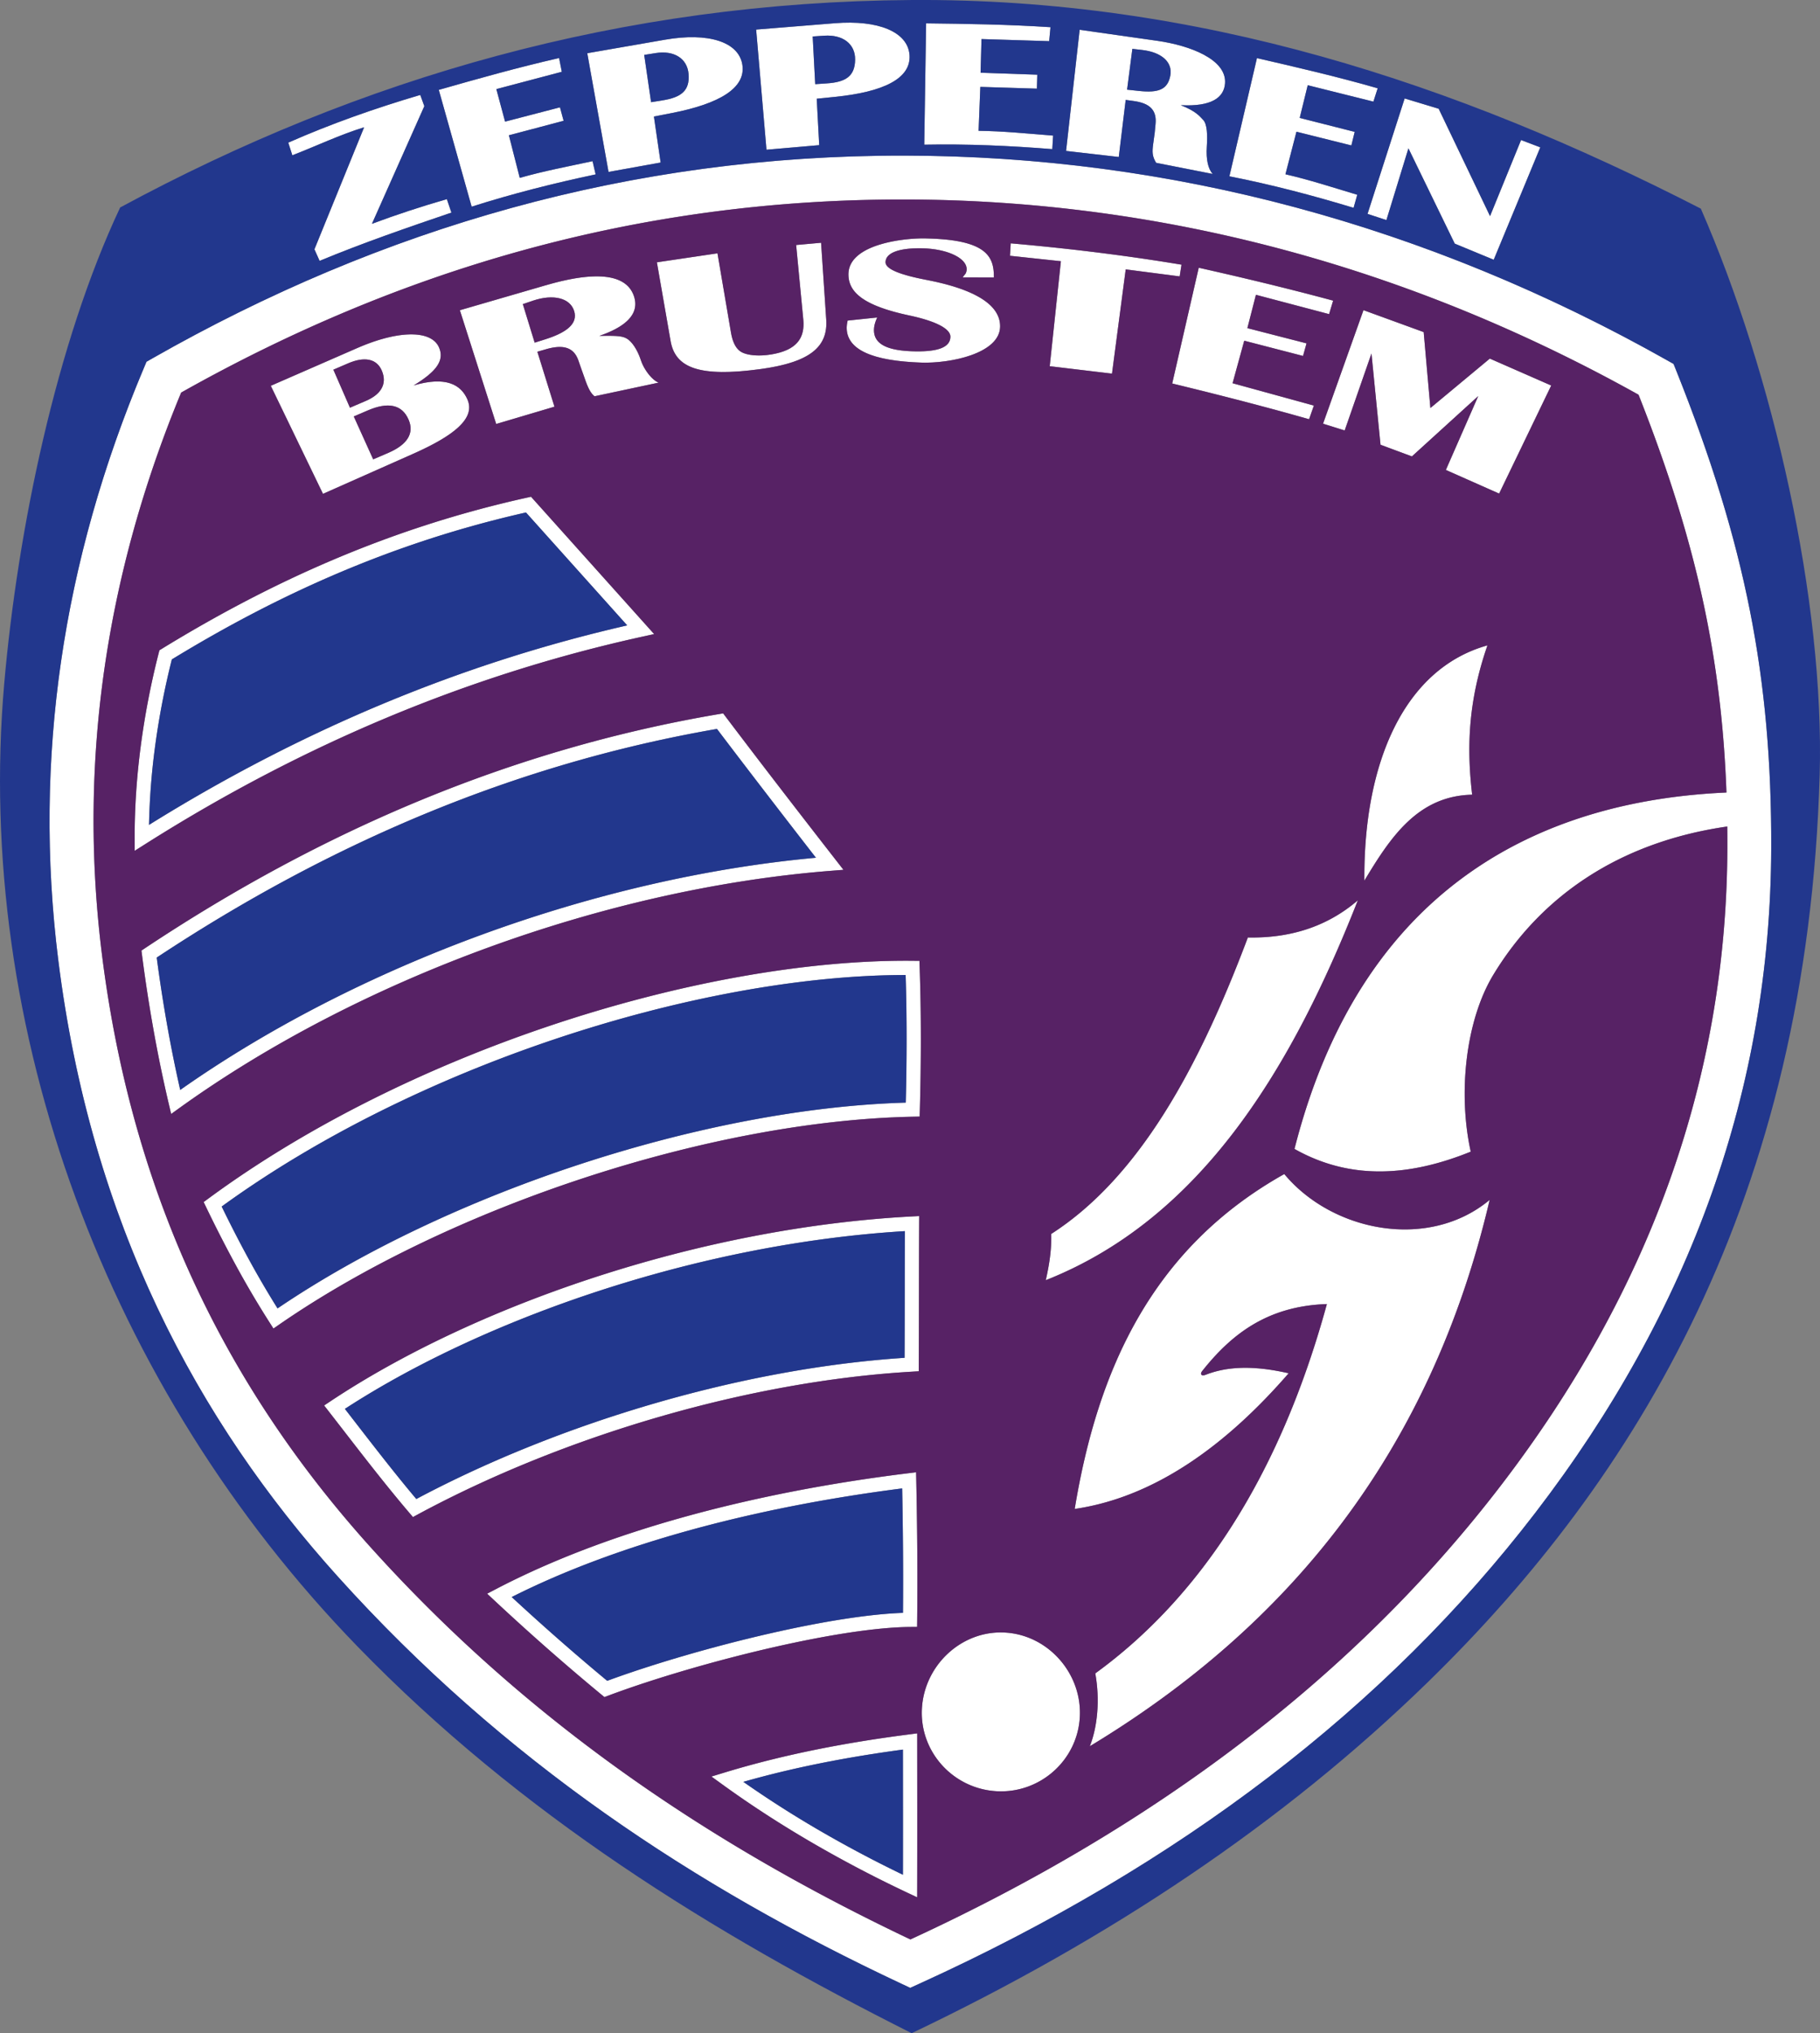 <svg xmlns="http://www.w3.org/2000/svg" viewBox="63.35 159.27 468.57 523.36"><rect x="63.35" y="159.27" width="468.57" height="523.36" fill="#808080" stroke="none"/><path fill="#fff" fill-rule="evenodd" d="m459.906 197.197-11.99 28.937-10.035-4.153-11.922-24.53-5.67 18.471-4.858-1.598 9.554-29.71 8.76 2.647 13.226 27.64 7.985-19.584zM353.524 182.35l3.125.333c5.006.534 7.337-.382 8.008-3.96.648-3.452-2.257-6.021-7.258-6.59l-2.516-.287zm-15.708 15.773 3.501-31.191 19.997 2.846c8.438 1.201 17.871 4.791 17.429 10.94-.266 3.694-3.505 6.044-11.39 5.628 3.9 1.557 4.824 2.802 5.787 3.825 1.005 1.067 1.103 3.923.91 6.816-.23 3.446.375 5.812 1.521 7.064l-14.575-2.872c-1.013-1.703-1.033-2.771-.748-4.868l.391-2.882.215-2.266c.333-3.505-1.415-5.314-5.62-5.889l-2.07-.283-1.78 14.688zm-106.842-12.55 2.95-.47c4.767-.762 7.048-2.457 6.704-6.766-.32-3.996-3.708-6.163-8.475-5.403l-2.949.47zm-10.953 17.952-5.474-30.555 20.03-3.483c11.037-1.919 18.948.502 19.893 6.429.955 5.986-5.868 10.058-18.095 12.443l-4.671.91 1.73 11.84zM207.29 174.21l.699 3.54-16.853 4.457 2.25 8.369 14.135-3.682.933 3.47-14.088 3.729 2.8 10.96c6.157-1.753 12.332-2.918 18.74-4.296l.792 3.4c-10.679 2.265-21.303 4.924-31.92 8.313l-8.46-30.067c9.92-2.825 20.335-5.774 30.971-8.192zm-35.74 9.496 1.045 2.894-13.489 30.279c6.462-2.406 12.455-4.368 19.292-6.353l1.167 3.47c-11.24 3.814-22.942 7.857-33.931 12.422l-1.332-2.979 12.793-31.405c-6.144 1.88-12.334 4.829-18.478 7.211l-1.05-3.26c10.93-4.823 22.304-8.83 33.983-12.279zm291.172 74.797-13.412 27.816-13.715-6.084 8.34-19.017-17.083 15.533-8.08-3.002-2.328-23.488-6.895 19.812-5.573-1.744 10.412-29.223 15.499 5.645 1.726 19.548 15.304-12.726zm-56.147-21.847-1.043 3.471-18.836-4.974-2.201 8.582 15.23 3.92-.902 3.236-15.136-3.92-3.004 10.942 20.93 5.753-1.23 3.518c-11.685-3.34-23.557-6.363-35.24-9.203l6.831-29.795c11.822 2.65 23.404 5.445 34.601 8.47zm-39.042-9.259-.468 3.018-13.894-1.804-3.53 26.835-16.033-1.915 2.875-27.022-13.108-1.4.186-3.204c15.204 1.327 30.018 3.164 43.972 5.492zm-48.308 3.281-8.035-.008c.525-.764.778-.817.948-1.459.839-3.172-4.516-5.948-11.65-6.035-5.638-.07-9.124 1.152-9.153 3.58-.022 1.814 3.917 3.289 10.52 4.556 13.992 2.685 19.036 7.122 18.976 12.015-.086 6.982-12.91 9.523-20.266 9.275-12.539-.424-19.297-3.27-19.226-9.07.006-.47.089-1.051.237-1.745l7.611-.796c-.574 1.279-.82 2.247-.83 3.192-.047 3.75 3.576 5.437 10.785 5.526 5.765.07 8.86-1.06 8.894-3.759.024-2.011-3.593-3.992-10.57-5.477-11.586-2.466-15.739-5.865-15.68-10.666.095-7.673 14.146-9.27 19.687-9.172 15.779.277 17.826 4.56 17.752 10.042zm-44.481-8.921 1.322 19.765c.465 6.948-4.03 10.978-16.811 12.732-16.05 2.203-22.066-.369-23.26-7.23l-3.526-20.235 15.6-2.316 3.476 20.4c.446 2.625 1.36 4.314 2.783 5.066 1.423.751 4.203 1.123 7.603.557 6.586-1.096 8.686-4.24 8.228-9.006l-1.838-19.155zm-73.741 25.712 2.645-.833c5.393-1.698 8.571-3.96 7.518-7.325-1.04-3.32-5.334-4.43-10.615-2.643l-2.598.88zm-9.903 20.933-9.355-29.28 21.917-6.366c6.542-1.9 20.2-5.27 22.898 2.741 1.688 5.012-2.962 8.194-8.913 10.23 3.862-.034 5.61-.068 6.92.61 1.418.732 2.884 2.924 3.78 5.65.801 2.436 2.89 5.139 4.58 5.77l-16.503 3.515c-1.384-1.035-2.117-3.433-2.822-5.405l-.604-1.69-.742-2.13c-1.145-3.292-3.774-4.2-8.291-2.896l-2.269.655 4.403 14.148zm-37.652-4.185 4.158-1.785c3.842-1.65 5.5-4.365 4.037-7.778-1.352-3.147-4.583-3.616-8.647-1.871l-3.82 1.64zm5.98 13.292 3.855-1.655c5.019-2.154 6.748-5.1 5.268-8.546-1.694-3.947-5.316-4.624-10.497-2.4l-3.622 1.555zm-12.922 8.879-13.44-27.814 22.276-9.722c10.64-4.643 19.09-4.682 21.046-.124 1.39 3.239-.51 6.088-6.56 9.763 8.142-2.401 12.17-.34 13.883 3.648 2.111 4.92-3.7 9.376-14.066 13.977zm126.727-105.452 2.98-.2c4.817-.321 7.243-1.801 7.294-6.124.047-4.008-3.128-6.476-7.945-6.154l-2.98.199zm-12.548 16.875-2.659-30.927 20.265-1.638c11.166-.902 18.822 2.233 19.222 8.22.403 6.05-6.762 9.48-19.157 10.737l-4.735.48.64 11.948zm73.119-31.538-.34 3.593-17.424-.542-.234 8.663 14.597.508-.096 3.592-14.566-.45-.447 11.304c6.401.078 12.652.724 19.186 1.233l-.21 3.485c-10.882-.879-21.823-1.364-32.966-1.148l.48-31.23c10.312.124 21.135.273 32.02.992zm84.236 15.72-1.095 3.439-16.912-4.225-2.066 8.416 14.158 3.593-.857 3.49-14.139-3.53-2.834 10.952c6.24 1.434 12.21 3.392 18.489 5.275l-.946 3.36c-10.447-3.165-21.037-5.96-31.971-8.112l7.092-30.42c10.05 2.31 20.597 4.75 31.08 7.762z"/><path fill="#fff" fill-rule="evenodd" d="M296.403 210.621c-34.426-.07-67.181 4.473-98.454 13.088-30.646 8.442-59.91 20.818-87.96 36.611-9.588 23.15-16.247 46.814-19.733 70.945-3.48 24.091-3.783 48.656-.665 73.648 4.078 32.685 12.69 61.206 24.606 86.345 11.91 25.127 27.148 46.932 44.477 66.18 20.827 23.131 43.236 42.587 66.885 59.285 23.017 16.252 47.178 29.893 72.179 41.766 31.994-14.741 60.393-31.7 85.304-50.727 25.908-19.788 48.052-41.814 66.554-65.908 19.219-25.026 33.9-51.37 43.739-79.06 9.643-27.142 14.65-55.573 14.734-85.32.005-1.835-.003-3.653-.024-5.457-28.36 4.085-48.263 18.41-60.233 38.178-7.111 11.743-9.138 30.46-5.811 45.516-15.814 6.417-31.063 7.382-45.376-.703 18.094-71.181 68.004-89.837 111.213-91.74-.567-15.516-2.19-30.076-5.092-44.71-3.658-18.442-9.356-36.981-17.54-57.683-29.56-16.48-60.047-28.901-91.187-37.268a378.188 378.188 0 0 0-97.616-12.986zm-101.421 2.192c32.224-8.877 65.967-13.559 101.42-13.486 34.078.07 67.692 4.516 100.54 13.34 32.673 8.779 64.62 21.88 95.542 39.306l1.738.98.742 1.855c8.868 22.17 14.999 41.918 18.899 61.58 3.897 19.646 5.561 39.23 5.5 61.086-.087 31.117-5.305 60.802-15.354 89.084-10.243 28.828-25.49 56.205-45.422 82.161-19.119 24.896-41.97 47.633-68.68 68.034-26.207 20.016-56.123 37.783-89.866 53.131l-2.348 1.068-2.369-1.112c-26.493-12.439-52.039-26.747-76.276-43.86-24.331-17.18-47.379-37.189-68.79-60.97-18.009-20.002-33.866-42.705-46.293-68.924-12.422-26.207-21.391-55.875-25.624-89.8-3.238-25.955-2.918-51.511.709-76.616 3.708-25.668 10.89-50.86 21.274-75.513l.748-1.777 1.666-.947c29.32-16.68 60.002-29.738 92.244-38.62z"/><path fill="none" d="M508.844 363.227c-43.437 1.657-93.984 20.046-112.219 91.781 14.313 8.085 29.562 7.12 45.376.703-3.327-15.057-1.3-33.773 5.811-45.516 12.24-20.211 32.772-34.733 62.156-38.438"/><path fill="#fff" fill-rule="evenodd" d="M393.996 461.474c12.474 14.96 37.213 19.696 52.875 6.655-15.203 64.924-51.735 109.702-102.939 140.626 1.941-4.94 2.654-11.812 1.407-18.75 26.351-19.128 47.272-49.936 59.624-95.064-15.502.501-24.733 7.966-32.11 17.25-.57.72-.29 1.417.938.938 6.408-2.5 13.658-2.122 21.329-.375-15.535 17.925-33.98 31.843-55.078 34.922 5.94-36.047 20.003-67.162 53.954-86.202zm-9.378-60.894c10.896.216 20.416-2.779 28.313-9.563-17.824 45.39-41.511 82.405-80.345 97.781.886-3.865 1.52-7.792 1.407-11.906 22.613-14.535 38.016-42.769 50.625-76.312zm61.687-75.188c-21.32 5.948-31.933 30.018-31.688 60.562 6.707-11.145 13.731-21.822 27.75-22.125-1.331-11.388-1.239-23.544 3.938-38.437zM322.178 579.5c-11.158-.673-20.795 8.295-21.469 19.453-.673 11.158 7.968 20.702 19.125 21.375 11.158.673 20.843-7.826 21.516-18.984.673-11.158-8.014-21.17-19.172-21.844zM107.594 329.003a200.985 200.985 0 0 0-4.39 22.953 178.774 178.774 0 0 0-1.488 19.643c19.784-12.319 39.863-22.672 60.184-31.15 20.748-8.654 41.741-15.356 62.928-20.2l-26.062-29.066c-17.163 3.87-33.11 9.149-48.163 15.533-15.114 6.409-29.342 13.942-43.01 22.287zm-8.031 22.478a204.942 204.942 0 0 1 4.643-24.105l.184-.72.643-.396c13.99-8.578 28.586-16.33 44.144-22.927 15.551-6.595 32.048-12.027 49.842-15.967l1.046-.232.717.8 28.874 32.203 2.104 2.346-3.075.677c-22.038 4.849-43.851 11.708-65.375 20.687-21.117 8.809-41.964 19.657-62.48 32.647l-2.81 1.778-.005-3.333c-.012-7.745.525-15.61 1.548-23.458zm4.137 54.268a397.42 397.42 0 0 0 2.842 18.28 355.54 355.54 0 0 0 3.207 15.795c22.804-16.045 49.713-29.795 78.137-40.145 27.856-10.144 57.178-17.03 85.53-19.625a4191.841 4191.841 0 0 1-13.03-16.86 2857.34 2857.34 0 0 1-12.447-16.297c-26.046 4.51-51.013 11.885-75.01 21.798-23.995 9.913-47.036 22.374-69.23 37.054zm-.77 18.929a401.998 401.998 0 0 1-3.02-19.6l-.146-1.13.952-.633c22.667-15.075 46.234-27.861 70.817-38.017 24.59-10.158 50.183-17.678 76.897-22.217l1.096-.185.674.89c4.365 5.77 8.772 11.542 13.093 17.162a4223.45 4223.45 0 0 0 15.111 19.52l2.098 2.695-3.407.27c-29.082 2.316-59.303 9.267-87.956 19.7-29.06 10.582-56.498 24.739-79.492 41.268l-2.233 1.605-.631-2.677a356.51 356.51 0 0 1-3.854-18.651zm17.493 45.156c2.21 4.537 4.501 9.02 6.906 13.426a245.277 245.277 0 0 0 7.475 12.797c22.095-14.975 49.565-27.834 77.948-37.135 28.474-9.332 57.907-15.094 83.793-15.834.138-5.5.213-10.98.213-16.442 0-5.45-.078-10.916-.247-16.406-26.683.009-58.934 5.915-90.97 16.732-30.208 10.2-60.198 24.764-85.118 42.862zm3.681 15.183a335.662 335.662 0 0 1-7.66-14.963l-.663-1.374 1.231-.907c25.47-18.744 56.308-33.799 87.362-44.285 33.115-11.18 66.51-17.173 93.93-16.912l1.76.017.06 1.761c.209 6.085.304 12.181.304 18.292a662.27 662.27 0 0 1-.258 18.285l-.048 1.75-1.751.035c-25.925.516-55.675 6.263-84.482 15.704-28.747 9.42-56.518 22.51-78.574 37.738l-1.564 1.08-1.027-1.606a245.116 245.116 0 0 1-8.62-14.615zm28.037 36.9 2.446 3.161c5.318 6.873 10.602 13.7 15.945 20.044 18.528-9.863 39.815-18.402 61.879-24.771 21.15-6.105 43.007-10.212 63.825-11.575.025-5.44.032-10.927.039-16.413.007-5.416.014-10.833.037-16.195-25.694 1.552-51.912 6.849-76.22 14.573-25.768 8.189-49.386 19.105-67.95 31.176zm-.462 5.407c-.61-.788-1.002-1.297-3.663-4.721l-1.215-1.563 1.654-1.1c19.065-12.675 43.646-24.154 70.529-32.697 25.212-8.012 52.457-13.443 79.08-14.856l1.938-.103-.01 1.945c-.03 6.002-.039 12.069-.046 18.134-.008 6.075-.016 12.15-.047 18.148l-.01 1.727-1.725.101c-21.072 1.23-43.278 5.342-64.746 11.538-22.302 6.438-43.82 15.131-62.453 25.184l-1.301.703-.966-1.135c-5.835-6.853-11.408-14.054-17.019-21.305zm43.409 43.028a627.288 627.288 0 0 0 11.728 10.578c4.28 3.764 8.582 7.44 12.86 10.988 11.46-4.228 27.16-8.851 42.275-12.284 12.577-2.856 24.785-4.895 33.876-5.21.043-5.136.045-10.325.011-15.503-.036-5.528-.113-11.064-.22-16.527-18.53 2.362-37.68 5.988-55.968 11.119-15.823 4.44-30.998 10.002-44.562 16.839zm9.295 13.341a628.754 628.754 0 0 1-13.718-12.431l-1.898-1.772 2.301-1.2c14.406-7.523 30.65-13.565 47.589-18.318 19.165-5.378 39.226-9.115 58.53-11.486l2.016-.248.044 2.04c.129 6.107.221 12.351.262 18.63.038 5.793.032 11.598-.028 17.327l-.02 1.804-1.801.017c-8.952.08-21.691 2.162-34.903 5.162-15.41 3.5-31.41 8.24-42.8 12.512l-.996.373-.818-.676a586.5 586.5 0 0 1-13.76-11.734zm50.344 34.231a274.912 274.912 0 0 0 19.085 12.217 314.483 314.483 0 0 0 22.006 11.697c.01-5.226.013-10.604.011-15.928 0-5.567-.008-11.076-.014-16.29-7.184.963-14.383 2.134-21.526 3.576-6.583 1.328-13.122 2.888-19.562 4.728zm17.228 15.384c-7.734-4.522-15.265-9.386-22.45-14.586l-2.996-2.168 3.543-1.078c7.717-2.346 15.587-4.279 23.517-5.88 7.921-1.598 15.9-2.867 23.848-3.888l2.063-.265.003 2.086c.008 5.82.016 12.063.017 18.381a6652.31 6652.31 0 0 1-.017 18.838l-.008 2.896-2.613-1.233a320.35 320.35 0 0 1-24.907-13.103z"/><path fill="#22378d" fill-rule="evenodd" d="M161.9 340.45c20.748-8.655 41.741-15.357 62.928-20.201l-26.062-29.066c-17.163 3.87-33.11 9.149-48.163 15.533-15.114 6.409-29.342 13.942-43.01 22.287a200.985 200.985 0 0 0-4.388 22.953 178.78 178.78 0 0 0-1.49 19.643c19.785-12.319 39.864-22.672 60.185-31.15zm11.03 28.245c-23.996 9.913-47.037 22.374-69.23 37.054a397.42 397.42 0 0 0 2.842 18.28 355.54 355.54 0 0 0 3.207 15.795c22.804-16.045 49.713-29.795 78.137-40.145 27.856-10.144 57.178-17.03 85.53-19.625a4191.841 4191.841 0 0 1-13.03-16.86 2857.34 2857.34 0 0 1-12.447-16.297c-26.046 4.51-51.013 11.885-75.01 21.798zm32.61 58.277c-30.207 10.2-60.197 24.764-85.117 42.862 2.21 4.537 4.501 9.02 6.906 13.426a245.277 245.277 0 0 0 7.475 12.797c22.095-14.975 49.565-27.834 77.948-37.135 28.474-9.332 57.907-15.094 83.793-15.834.138-5.5.213-10.98.213-16.442 0-5.45-.078-10.916-.247-16.406-26.683.009-58.934 5.915-90.97 16.732zm14.552 63.768c-25.768 8.19-49.386 19.106-67.95 31.177l2.445 3.161c5.318 6.873 10.602 13.7 15.945 20.044 18.528-9.863 39.815-18.402 61.879-24.771 21.15-6.105 43.007-10.212 63.825-11.575.025-5.44.032-10.927.039-16.413.007-5.416.014-10.833.037-16.195-25.694 1.552-51.912 6.849-76.22 14.573zm19.558 62.773c-15.823 4.44-30.998 10.002-44.562 16.839a627.288 627.288 0 0 0 11.728 10.578c4.28 3.764 8.582 7.44 12.86 10.988 11.46-4.228 27.16-8.851 42.274-12.284 12.577-2.856 24.786-4.895 33.877-5.21.043-5.136.045-10.325.011-15.503-.036-5.528-.113-11.064-.22-16.527-18.53 2.362-37.68 5.988-55.968 11.119zm34.64 59.683c-6.584 1.328-13.123 2.888-19.563 4.728a274.912 274.912 0 0 0 19.085 12.217 314.483 314.483 0 0 0 22.006 11.697c.01-5.226.013-10.604.011-15.928l-.014-16.29c-7.184.963-14.383 2.134-21.526 3.576z"/><path fill="#572265" fill-rule="evenodd" d="M300.428 426.646a662.27 662.27 0 0 1-.258 18.285l-.048 1.75-1.751.035c-25.925.516-55.675 6.263-84.482 15.704-28.747 9.42-56.518 22.51-78.574 37.738l-1.564 1.08-1.027-1.606a245.116 245.116 0 0 1-8.62-14.615 335.662 335.662 0 0 1-7.66-14.963l-.664-1.375 1.232-.906c25.47-18.744 56.308-33.799 87.362-44.285 33.115-11.18 66.51-17.173 93.93-16.912l1.76.017.06 1.761c.209 6.085.304 12.181.304 18.292zm-81.444 60.597c25.212-8.012 52.457-13.443 79.08-14.856l1.938-.103-.01 1.945c-.03 6.002-.039 12.069-.046 18.134-.008 6.075-.016 12.15-.047 18.148l-.01 1.727-1.725.101c-21.072 1.23-43.278 5.342-64.746 11.538-22.302 6.438-43.82 15.131-62.453 25.185l-1.301.702-.966-1.135c-5.835-6.853-11.408-14.054-17.019-21.305l-3.663-4.721-1.215-1.563 1.654-1.1c19.065-12.675 43.646-24.154 70.53-32.697Zm19.673 62.729c19.165-5.378 39.226-9.115 58.53-11.486l2.016-.248.044 2.04c.129 6.107.221 12.351.262 18.63.038 5.793.032 11.598-.028 17.327l-.02 1.804-1.801.017c-8.952.08-21.691 2.162-34.903 5.162-15.41 3.5-31.41 8.24-42.8 12.512l-.996.373-.818-.676a586.5 586.5 0 0 1-13.76-11.734 628.754 628.754 0 0 1-13.718-12.431l-1.898-1.772 2.301-1.2c14.406-7.523 30.65-13.565 47.589-18.318zm11.395 65.504c7.717-2.346 15.587-4.279 23.517-5.88 7.921-1.598 15.9-2.867 23.848-3.888l2.063-.265.002 2.086.018 18.381a6652.31 6652.31 0 0 1-.018 18.838l-.008 2.896-2.612-1.233a320.35 320.35 0 0 1-24.907-13.103c-7.734-4.522-15.265-9.386-22.45-14.586l-2.996-2.168zm.148-271.69c4.365 5.77 8.772 11.542 13.093 17.162a4223.45 4223.45 0 0 0 15.111 19.52l2.097 2.695-3.406.27c-29.082 2.316-59.303 9.267-87.956 19.7-29.06 10.582-56.498 24.739-79.492 41.268l-2.233 1.605-.631-2.677a356.51 356.51 0 0 1-3.854-18.651 401.998 401.998 0 0 1-3.019-19.6l-.146-1.13.952-.633c22.667-15.075 46.234-27.861 70.817-38.017 24.59-10.158 50.183-17.678 76.896-22.217l1.097-.185zm50.51 255.167c.673-11.157 10.31-20.126 21.468-19.453 11.158.673 19.845 10.686 19.172 21.844-.673 11.158-10.358 19.657-21.516 18.984-11.158-.673-19.798-10.217-19.125-21.375zm-24.644-357.431c.465 6.948-4.031 10.978-16.811 12.732-16.05 2.203-22.066-.369-23.26-7.23l-3.526-20.235 15.6-2.316 3.475 20.401c.447 2.624 1.362 4.313 2.784 5.065 1.423.751 4.203 1.123 7.603.557 6.587-1.096 8.686-4.24 8.228-9.006l-1.838-19.155 6.423-.578zm-74.37 8.284 4.403 14.148-15 4.448-9.354-29.28 21.917-6.366c6.542-1.9 20.2-5.27 22.898 2.741 1.688 5.012-2.962 8.194-8.913 10.23 3.862-.034 5.61-.068 6.92.61 1.418.732 2.884 2.924 3.78 5.65.8 2.436 2.89 5.139 4.58 5.77l-16.503 3.515c-1.383-1.035-2.117-3.433-2.822-5.405l-.604-1.69-.742-2.13c-1.145-3.292-3.774-4.2-8.291-2.896zm-.914 38.128 28.874 32.203 2.104 2.346-3.075.677c-22.038 4.849-43.851 11.708-65.375 20.687-21.116 8.809-41.964 19.657-62.48 32.647l-2.81 1.778-.004-3.333c-.013-7.745.524-15.61 1.547-23.458a204.942 204.942 0 0 1 4.643-24.105l.184-.72.644-.396c13.988-8.578 28.585-16.33 44.143-22.927 15.551-6.595 32.048-12.027 49.842-15.967l1.046-.232zM90.256 331.265c-3.48 24.091-3.783 48.656-.665 73.648 4.078 32.685 12.69 61.206 24.606 86.345 11.91 25.127 27.148 46.932 44.477 66.18 20.827 23.131 43.236 42.587 66.885 59.285 23.017 16.252 47.178 29.893 72.179 41.766 31.994-14.741 60.393-31.7 85.304-50.727 25.908-19.788 48.052-41.814 66.554-65.908 19.219-25.026 33.9-51.37 43.739-79.06 9.643-27.142 14.65-55.573 14.734-85.32.005-1.835-.003-3.653-.024-5.457-28.36 4.086-48.263 18.41-60.233 38.178-7.111 11.743-9.138 30.46-5.811 45.516-15.814 6.417-31.063 7.382-45.376-.703 18.094-71.181 68.004-89.837 111.213-91.74-.567-15.516-2.19-30.076-5.092-44.71-3.658-18.442-9.356-36.981-17.54-57.683-29.56-16.48-60.047-28.901-91.187-37.268a378.188 378.188 0 0 0-97.616-12.986c-34.426-.07-67.181 4.473-98.454 13.088-30.646 8.442-59.91 20.818-87.96 36.611-9.588 23.15-16.247 46.814-19.733 70.945zm243.737 145.627c22.613-14.535 38.016-42.769 50.625-76.311 10.896.215 20.416-2.78 28.313-9.564-17.824 45.39-41.511 82.405-80.345 97.781.886-3.865 1.52-7.792 1.407-11.906zm6.049 70.784c5.94-36.047 20.003-67.162 53.954-86.202 12.474 14.96 37.213 19.696 52.875 6.655-15.203 64.924-51.735 109.702-102.939 140.626 1.941-4.94 2.654-11.812 1.407-18.75 26.351-19.128 47.273-49.936 59.624-95.064-15.502.501-24.733 7.966-32.11 17.25-.57.72-.29 1.417.938.938 6.408-2.5 13.658-2.122 21.329-.375-15.535 17.925-33.98 31.843-55.078 34.922zM320.83 243.328c-.086 6.981-12.91 9.523-20.266 9.274-12.539-.423-19.297-3.27-19.226-9.07.006-.469.089-1.05.237-1.745l7.611-.796c-.574 1.28-.82 2.248-.83 3.192-.047 3.751 3.576 5.437 10.785 5.526 5.765.07 8.86-1.059 8.894-3.758.024-2.012-3.593-3.992-10.57-5.477-11.586-2.466-15.739-5.865-15.68-10.667.095-7.672 14.146-9.269 19.687-9.172 15.779.278 17.826 4.561 17.752 10.043l-8.035-.008c.525-.764.778-.817.948-1.459.839-3.172-4.516-5.948-11.65-6.035-5.638-.07-9.124 1.152-9.153 3.58-.022 1.814 3.917 3.289 10.52 4.556 13.992 2.685 19.036 7.122 18.976 12.015zm-137.12 18.81c2.111 4.92-3.7 9.377-14.066 13.978l-23.14 10.272-13.44-27.814 22.277-9.722c10.64-4.643 19.09-4.682 21.046-.124 1.39 3.239-.51 6.088-6.56 9.762 8.142-2.4 12.17-.34 13.883 3.649zm216.672 5.046c-11.684-3.34-23.556-6.363-35.24-9.202l6.831-29.796c11.822 2.65 23.404 5.445 34.6 8.47l-1.042 3.471-18.836-4.974-2.201 8.582 15.23 3.92-.902 3.236-15.136-3.92-3.003 10.942 20.928 5.753zm48.927 19.135-13.715-6.084 8.34-19.017-17.083 15.533-8.08-3.002-2.328-23.488-6.895 19.812-5.573-1.744 10.412-29.223 15.499 5.645 1.726 19.548 15.304-12.726 15.805 6.93zm-99.67-30.874-16.032-1.914 2.875-27.022-13.108-1.4.186-3.204c15.204 1.327 30.018 3.164 43.972 5.492l-.468 3.017-13.894-1.803zm64.977 130.51c-.245-30.545 10.367-54.615 31.688-60.563-5.177 14.893-5.27 27.049-3.938 38.437-14.019.303-21.043 10.98-27.75 22.125z"/><path fill="#572265" fill-rule="evenodd" d="m153.448 264.217 4.158-1.785c3.842-1.65 5.5-4.365 4.037-7.777-1.351-3.148-4.583-3.617-8.647-1.872l-3.82 1.64zm4.606.691-3.622 1.555 4.996 11.046 3.855-1.655c5.019-2.155 6.748-5.1 5.268-8.546-1.694-3.947-5.316-4.624-10.497-2.4zm39.899-27.36 3.05 9.92 2.645-.832c5.393-1.698 8.571-3.96 7.518-7.325-1.04-3.32-5.334-4.43-10.615-2.643z"/><path fill="none" d="M94.286 212.674c61.811-33.402 129.088-52.896 203.7-53.4 73.551-.496 140.1 21.293 203.25 53.7 18.599 42.493 31.891 101.023 30.6 145.8-3.144 109.152-47.186 181.17-100.95 233.55-37.255 36.297-81.942 66.03-132.824 90.3-51.41-25.864-100.524-56.123-142.725-99.601-64.515-66.47-98.65-158.936-90.9-247.8 3.458-39.644 13.43-87.702 29.849-122.549Z"/><path fill="#22378d" fill-rule="evenodd" d="M157.095 192.034c-6.144 1.88-12.334 4.829-18.478 7.211l-1.05-3.26c10.93-4.823 22.304-8.83 33.983-12.279l1.045 2.894-13.489 30.279c6.462-2.406 12.455-4.368 19.292-6.353l1.167 3.47c-11.24 3.814-22.942 7.857-33.931 12.422l-1.332-2.979zm27.683 20.436-8.46-30.067c9.92-2.825 20.335-5.774 30.971-8.193l.7 3.54-16.853 4.457 2.25 8.369 14.135-3.682.933 3.47-14.088 3.729 2.8 10.96c6.157-1.753 12.332-2.918 18.74-4.296l.792 3.4c-10.679 2.265-21.303 4.924-31.92 8.313zm35.244-8.945-5.475-30.556 20.03-3.482c11.037-1.919 18.948.502 19.893 6.429.955 5.986-5.868 10.058-18.095 12.442l-4.671.912 1.73 11.838zm40.663-5.714-2.659-30.928 20.265-1.637c11.166-.902 18.822 2.232 19.222 8.22.403 6.05-6.762 9.48-19.157 10.737l-4.735.48.64 11.948zm40.62-1.3.479-31.23c10.312.124 21.135.273 32.02.992l-.34 3.593-17.424-.542-.234 8.663 14.598.508-.097 3.592-14.566-.45-.447 11.304c6.401.078 12.652.724 19.186 1.233l-.21 3.485c-10.881-.879-21.823-1.364-32.966-1.148zm-198.567 54.921c29.32-16.679 60.002-29.738 92.244-38.619 32.225-8.877 65.968-13.559 101.42-13.486 34.078.07 67.692 4.515 100.54 13.34 32.673 8.779 64.62 21.88 95.542 39.306l1.738.98.742 1.855c8.868 22.17 14.999 41.918 18.899 61.58 3.897 19.646 5.561 39.23 5.5 61.086-.087 31.117-5.305 60.802-15.354 89.084-10.243 28.828-25.49 56.205-45.422 82.161-19.119 24.896-41.97 47.633-68.68 68.034-26.207 20.016-56.123 37.783-89.866 53.131l-2.348 1.068-2.369-1.112c-26.493-12.439-52.039-26.747-76.276-43.86-24.331-17.18-47.379-37.189-68.79-60.97-18.009-20.002-33.866-42.705-46.293-68.924-12.421-26.208-21.391-55.875-25.624-89.8-3.238-25.955-2.918-51.511.709-76.616 3.708-25.668 10.89-50.86 21.274-75.513l.748-1.777zm195.248-92.158c-74.612.504-141.889 19.998-203.7 53.4-16.419 34.847-26.391 82.905-29.849 122.548-7.75 88.865 26.385 181.331 90.9 247.8 42.202 43.48 91.315 73.738 142.725 99.602 50.882-24.27 95.569-54.003 132.825-90.3 53.763-52.38 97.805-124.398 100.95-233.55 1.29-44.777-12.002-103.307-30.6-145.8-63.15-32.407-129.7-54.196-203.251-53.7zm63.01 41.905c-1.013-1.703-1.033-2.771-.748-4.868l.392-2.882.214-2.266c.333-3.505-1.415-5.314-5.62-5.889l-2.07-.283-1.78 14.688-13.568-1.556 3.501-31.192 19.997 2.847c8.438 1.201 17.871 4.791 17.429 10.94-.266 3.694-3.505 6.044-11.39 5.628 3.9 1.556 4.824 2.802 5.787 3.825 1.005 1.067 1.103 3.923.91 6.816-.23 3.446.375 5.812 1.522 7.064zm18.87 3.472 7.093-30.42c10.05 2.31 20.597 4.75 31.08 7.762l-1.094 3.439-16.912-4.225-2.066 8.416 14.158 3.593-.857 3.49-14.139-3.53-2.834 10.952c6.24 1.434 12.211 3.392 18.488 5.275l-.945 3.36c-10.447-3.165-21.037-5.96-31.971-8.112zm35.565 9.673 9.554-29.71 8.76 2.647 13.226 27.64 7.985-19.584 4.95 1.88-11.99 28.937-10.035-4.153-11.922-24.53-5.67 18.471z"/><path fill="#22378d" fill-rule="evenodd" d="m229.204 173.405 1.77 12.168 2.95-.47c4.767-.762 7.048-2.457 6.704-6.766-.32-3.996-3.708-6.164-8.475-5.403zm43.378-4.748.65 12.279 2.98-.2c4.818-.322 7.244-1.801 7.295-6.124.047-4.008-3.128-6.476-7.945-6.154zm82.302 3.189-1.36 10.503 3.125.334c5.006.534 7.337-.382 8.008-3.96.648-3.452-2.257-6.021-7.258-6.59z"/></svg>